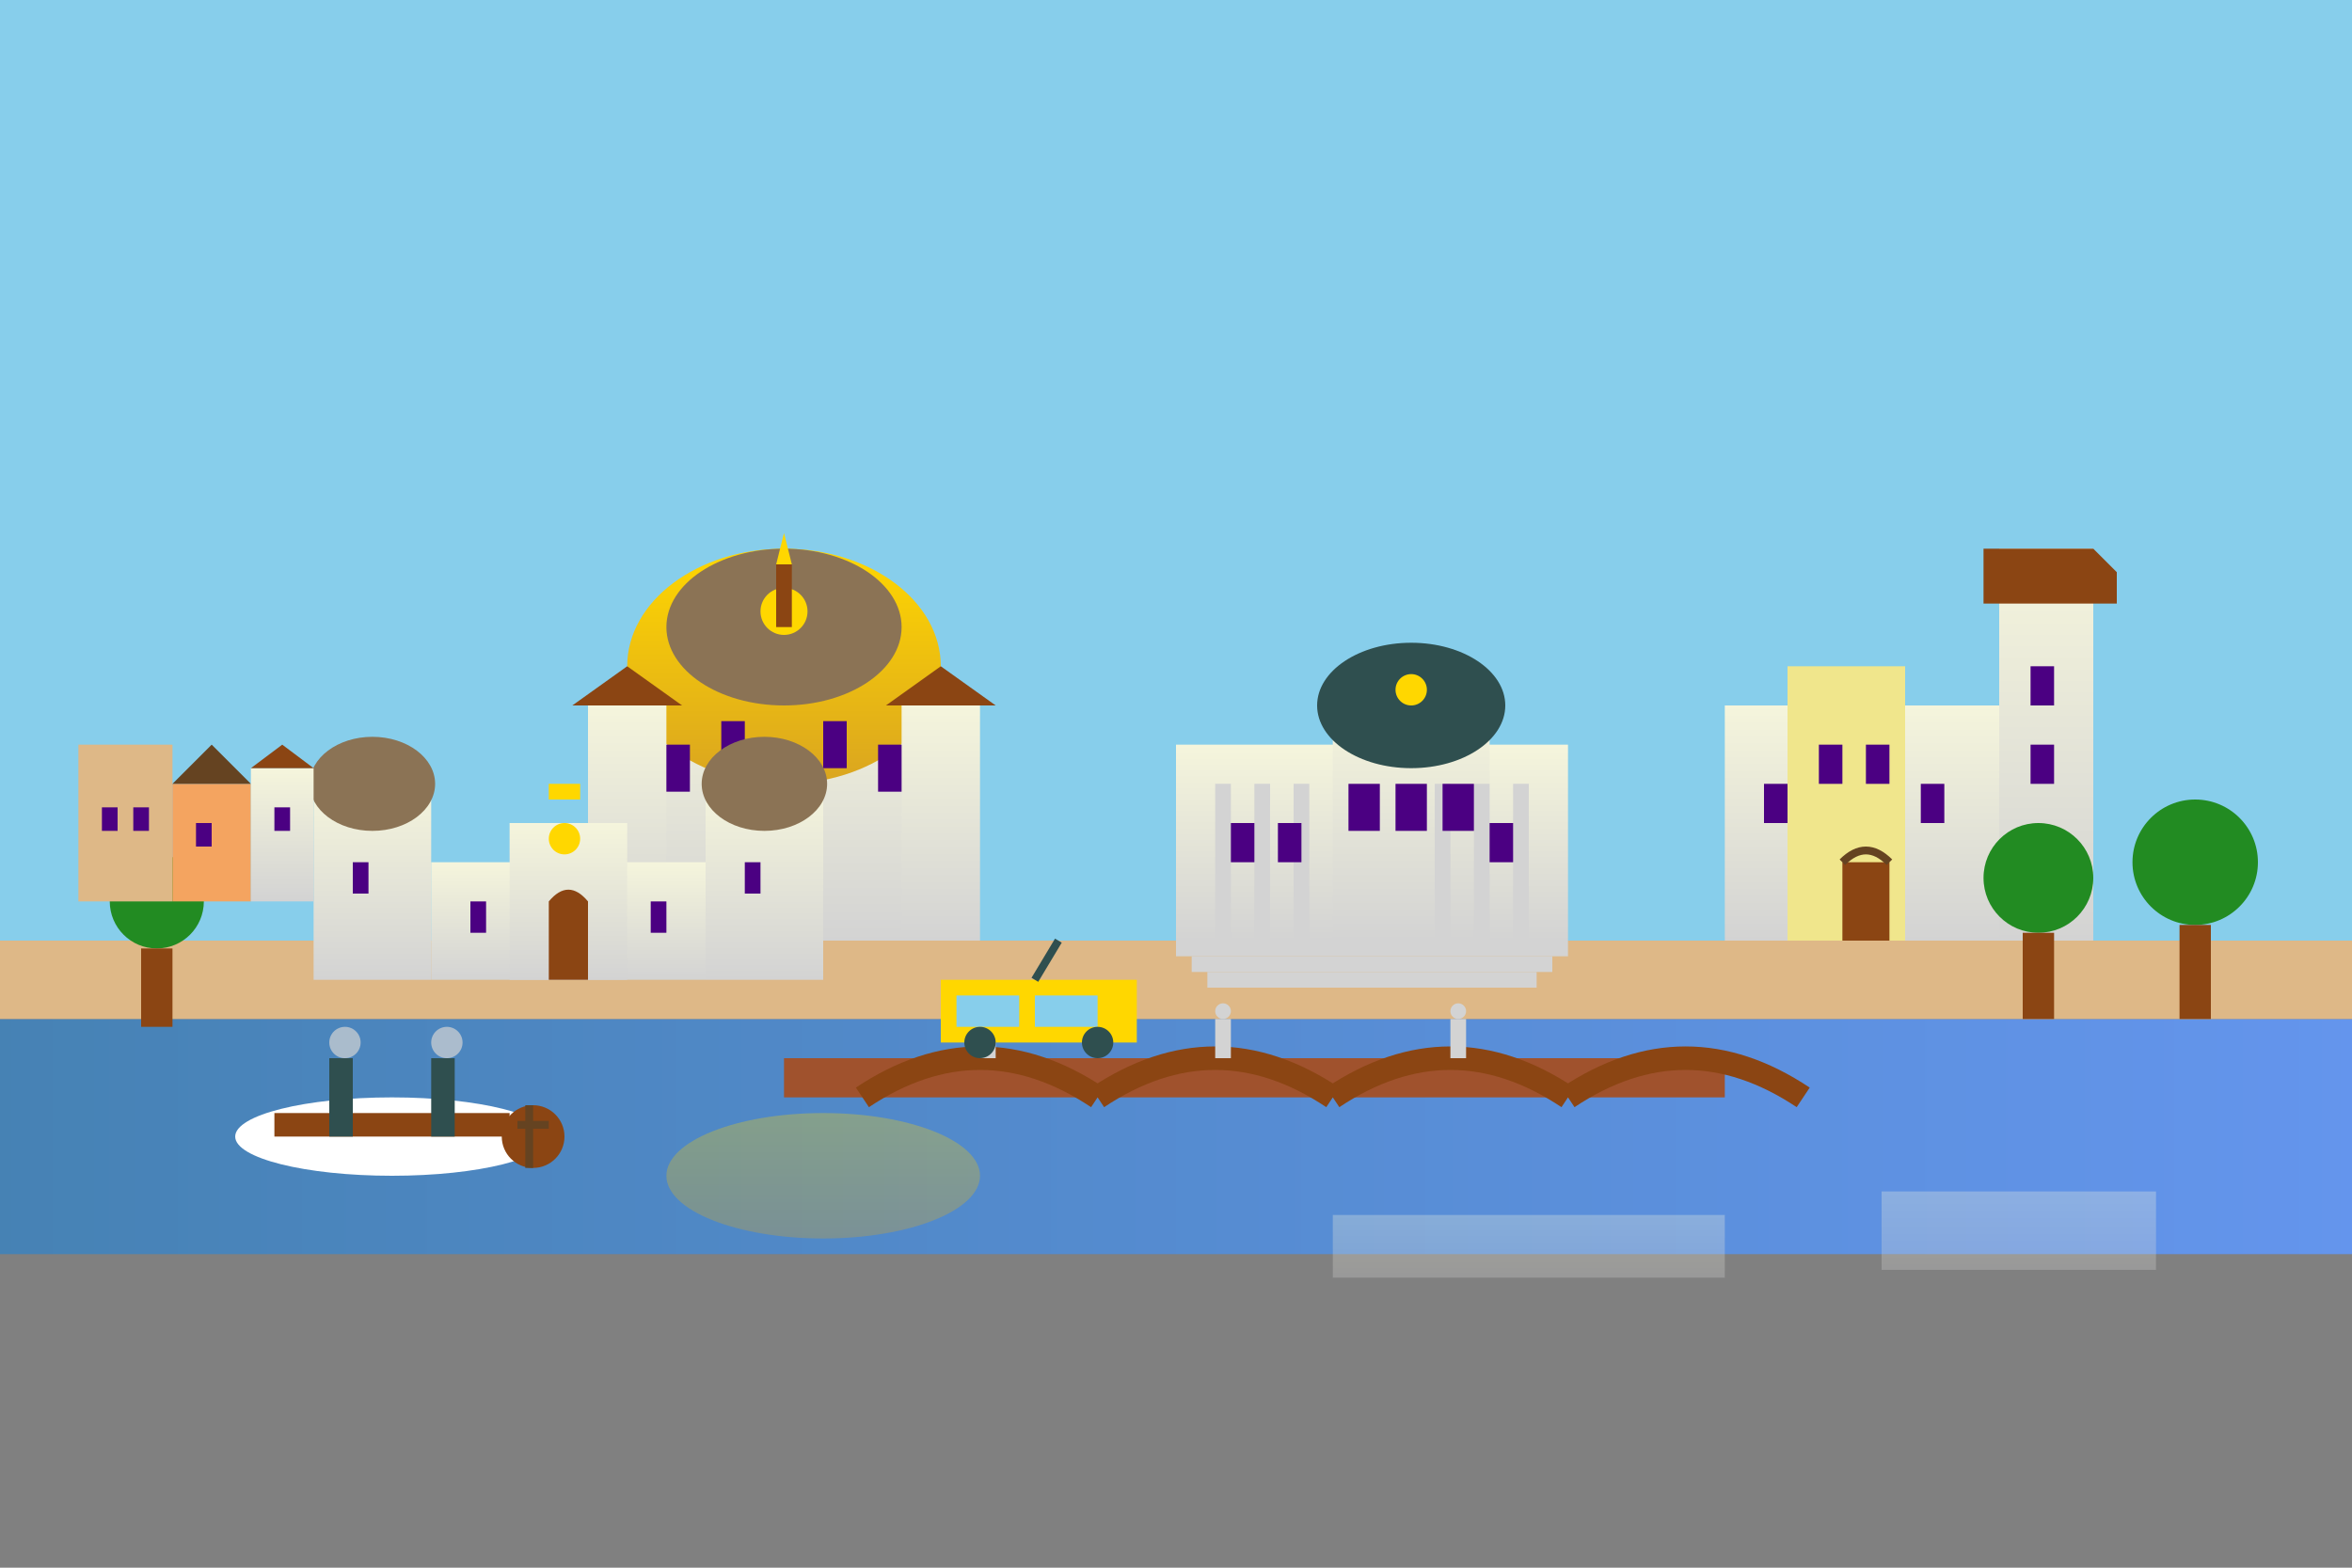 <svg width="300" height="200" viewBox="0 0 300 200" xmlns="http://www.w3.org/2000/svg">
  <rect x="0" y="0" width="300" height="200" fill="#808080" stroke="none"/>
  <defs>
    <linearGradient id="stoneGrad" x1="0%" y1="0%" x2="0%" y2="100%">
      <stop offset="0%" style="stop-color:#F5F5DC;stop-opacity:1" />
      <stop offset="100%" style="stop-color:#D3D3D3;stop-opacity:1" />
    </linearGradient>
    <linearGradient id="domeGrad" x1="0%" y1="0%" x2="0%" y2="100%">
      <stop offset="0%" style="stop-color:#FFD700;stop-opacity:1" />
      <stop offset="100%" style="stop-color:#DAA520;stop-opacity:1" />
    </linearGradient>
    <linearGradient id="elbeGrad" x1="0%" y1="0%" x2="100%" y2="0%">
      <stop offset="0%" style="stop-color:#4682B4;stop-opacity:1" />
      <stop offset="100%" style="stop-color:#6495ED;stop-opacity:1" />
    </linearGradient>
  </defs>
  
  <!-- Sky -->
  <rect width="300" height="120" fill="#87CEEB"/>
  
  <!-- Elbe River -->
  <rect y="130" width="300" height="30" fill="url(#elbeGrad)"/>
  
  <!-- Riverbank -->
  <rect y="120" width="300" height="10" fill="#DEB887"/>
  
  <!-- Frauenkirche -->
  <g transform="translate(80,60)">
    <!-- Main Church Body -->
    <rect x="0" y="25" width="40" height="35" fill="url(#stoneGrad)"/>
    
    <!-- Central Dome -->
    <ellipse cx="20" cy="25" rx="20" ry="15" fill="url(#domeGrad)"/>
    <ellipse cx="20" cy="20" rx="15" ry="10" fill="#8B7355"/>
    <circle cx="20" cy="18" r="3" fill="#FFD700"/>
    <rect x="19" y="12" width="2" height="8" fill="#8B4513"/>
    <polygon points="19,12 20,8 21,12" fill="#FFD700"/>
    
    <!-- Side Towers -->
    <rect x="-5" y="30" width="10" height="30" fill="url(#stoneGrad)"/>
    <polygon points="-7,30 0,25 7,30" fill="#8B4513"/>
    
    <rect x="35" y="30" width="10" height="30" fill="url(#stoneGrad)"/>
    <polygon points="33,30 40,25 47,30" fill="#8B4513"/>
    
    <!-- Main Portal -->
    <path d="M15,50 Q20,45 25,50 L25,60 L15,60 Z" fill="#8B4513"/>
    
    <!-- Windows -->
    <rect x="5" y="35" width="3" height="6" fill="#4B0082"/>
    <rect x="12" y="32" width="3" height="6" fill="#4B0082"/>
    <rect x="25" y="32" width="3" height="6" fill="#4B0082"/>
    <rect x="32" y="35" width="3" height="6" fill="#4B0082"/>
    
    <!-- Rose Window -->
    <circle cx="20" cy="42" r="4" fill="#4B0082"/>
    <circle cx="20" cy="42" r="3" fill="none" stroke="#FFD700" stroke-width="0.5"/>
  </g>
  
  <!-- Semperoper -->
  <g transform="translate(150,80)">
    <!-- Opera House Main Building -->
    <rect x="0" y="15" width="50" height="25" fill="url(#stoneGrad)"/>
    
    <!-- Central Projection -->
    <rect x="20" y="10" width="20" height="30" fill="url(#stoneGrad)"/>
    
    <!-- Columns -->
    <rect x="5" y="20" width="2" height="20" fill="#D3D3D3"/>
    <rect x="10" y="20" width="2" height="20" fill="#D3D3D3"/>
    <rect x="15" y="20" width="2" height="20" fill="#D3D3D3"/>
    <rect x="33" y="20" width="2" height="20" fill="#D3D3D3"/>
    <rect x="38" y="20" width="2" height="20" fill="#D3D3D3"/>
    <rect x="43" y="20" width="2" height="20" fill="#D3D3D3"/>
    
    <!-- Dome -->
    <ellipse cx="30" cy="10" rx="12" ry="8" fill="#2F4F4F"/>
    <circle cx="30" cy="8" r="2" fill="#FFD700"/>
    
    <!-- Windows -->
    <rect x="7" y="25" width="3" height="5" fill="#4B0082"/>
    <rect x="13" y="25" width="3" height="5" fill="#4B0082"/>
    <rect x="22" y="20" width="4" height="6" fill="#4B0082"/>
    <rect x="28" y="20" width="4" height="6" fill="#4B0082"/>
    <rect x="34" y="20" width="4" height="6" fill="#4B0082"/>
    <rect x="40" y="25" width="3" height="5" fill="#4B0082"/>
    
    <!-- Steps -->
    <rect x="0" y="40" width="50" height="2" fill="#D3D3D3"/>
    <rect x="2" y="42" width="46" height="2" fill="#D3D3D3"/>
    <rect x="4" y="44" width="42" height="2" fill="#D3D3D3"/>
  </g>
  
  <!-- Residenzschloss -->
  <g transform="translate(220,70)">
    <!-- Castle Main Building -->
    <rect x="0" y="20" width="35" height="30" fill="url(#stoneGrad)"/>
    
    <!-- Hausmannsturm -->
    <rect x="35" y="0" width="12" height="50" fill="url(#stoneGrad)"/>
    <polygon points="33,0 41,0 47,0 50,3 50,7 33,7" fill="#8B4513"/>
    
    <!-- Green Vault -->
    <rect x="8" y="15" width="15" height="35" fill="#F0E68C"/>
    
    <!-- Windows -->
    <rect x="5" y="30" width="3" height="5" fill="#4B0082"/>
    <rect x="12" y="25" width="3" height="5" fill="#4B0082"/>
    <rect x="18" y="25" width="3" height="5" fill="#4B0082"/>
    <rect x="25" y="30" width="3" height="5" fill="#4B0082"/>
    <rect x="39" y="15" width="3" height="5" fill="#4B0082"/>
    <rect x="39" y="25" width="3" height="5" fill="#4B0082"/>
    
    <!-- Castle Gate -->
    <rect x="15" y="40" width="6" height="10" fill="#8B4513"/>
    <path d="M15,40 Q18,37 21,40" fill="none" stroke="#654321" stroke-width="1"/>
  </g>
  
  <!-- Zwinger -->
  <g transform="translate(40,85)">
    <!-- Pavilions -->
    <rect x="0" y="15" width="15" height="25" fill="url(#stoneGrad)"/>
    <ellipse cx="7.5" cy="15" rx="8" ry="6" fill="#8B7355"/>
    
    <rect x="50" y="15" width="15" height="25" fill="url(#stoneGrad)"/>
    <ellipse cx="57.5" cy="15" rx="8" ry="6" fill="#8B7355"/>
    
    <!-- Connecting Gallery -->
    <rect x="15" y="25" width="35" height="15" fill="url(#stoneGrad)"/>
    
    <!-- Crown Gate -->
    <rect x="25" y="20" width="15" height="20" fill="url(#stoneGrad)"/>
    <path d="M30,30 Q32.5,27 35,30 L35,40 L30,40 Z" fill="#8B4513"/>
    
    <!-- Windows and Details -->
    <rect x="5" y="25" width="2" height="4" fill="#4B0082"/>
    <rect x="55" y="25" width="2" height="4" fill="#4B0082"/>
    <rect x="20" y="30" width="2" height="4" fill="#4B0082"/>
    <rect x="43" y="30" width="2" height="4" fill="#4B0082"/>
    
    <!-- Baroque Decorations -->
    <circle cx="32" cy="22" r="2" fill="#FFD700"/>
    <rect x="30" y="15" width="4" height="2" fill="#FFD700"/>
  </g>
  
  <!-- Augustus Bridge -->
  <rect x="100" y="135" width="120" height="5" fill="#A0522D"/>
  <!-- Bridge Arches -->
  <path d="M110,140 Q125,130 140,140" fill="none" stroke="#8B4513" stroke-width="3"/>
  <path d="M140,140 Q155,130 170,140" fill="none" stroke="#8B4513" stroke-width="3"/>
  <path d="M170,140 Q185,130 200,140" fill="none" stroke="#8B4513" stroke-width="3"/>
  <path d="M200,140 Q215,130 230,140" fill="none" stroke="#8B4513" stroke-width="3"/>
  
  <!-- Bridge Statues -->
  <rect x="125" y="130" width="2" height="5" fill="#D3D3D3"/>
  <circle cx="126" cy="129" r="1" fill="#D3D3D3"/>
  <rect x="155" y="130" width="2" height="5" fill="#D3D3D3"/>
  <circle cx="156" cy="129" r="1" fill="#D3D3D3"/>
  <rect x="185" y="130" width="2" height="5" fill="#D3D3D3"/>
  <circle cx="186" cy="129" r="1" fill="#D3D3D3"/>
  
  <!-- Elbe Steamboat -->
  <g transform="translate(50,145)">
    <ellipse cx="0" cy="0" rx="20" ry="5" fill="#FFFFFF"/>
    <rect x="-15" y="-3" width="30" height="3" fill="#8B4513"/>
    <!-- Smokestacks -->
    <rect x="-8" y="-10" width="3" height="10" fill="#2F4F4F"/>
    <rect x="5" y="-10" width="3" height="10" fill="#2F4F4F"/>
    <!-- Smoke -->
    <circle cx="-6" cy="-12" r="2" fill="#D3D3D3" opacity="0.7"/>
    <circle cx="7" cy="-12" r="2" fill="#D3D3D3" opacity="0.7"/>
    <!-- Paddle Wheel -->
    <circle cx="18" cy="0" r="4" fill="#8B4513"/>
    <rect x="16" y="-2" width="4" height="1" fill="#654321"/>
    <rect x="17" y="-4" width="1" height="8" fill="#654321"/>
  </g>
  
  <!-- Trees along the Elbe -->
  <g fill="#228B22">
    <circle cx="20" cy="115" r="6"/>
    <rect x="18" y="121" width="4" height="10" fill="#8B4513"/>
    
    <circle cx="280" cy="110" r="8"/>
    <rect x="278" y="118" width="4" height="12" fill="#8B4513"/>
    
    <circle cx="260" cy="112" r="7"/>
    <rect x="258" y="119" width="4" height="11" fill="#8B4513"/>
  </g>
  
  <!-- Neustadt District -->
  <g transform="translate(10,95)">
    <rect x="0" y="0" width="12" height="20" fill="#DEB887"/>
    <polygon points="0,0 6,0 12,0 6,0" fill="#8B4513"/>
    <rect x="12" y="5" width="10" height="15" fill="#F4A460"/>
    <polygon points="12,5 17,0 22,5" fill="#654321"/>
    <rect x="22" y="3" width="8" height="17" fill="url(#stoneGrad)"/>
    <polygon points="22,3 26,0 30,3" fill="#8B4513"/>
    
    <!-- Windows -->
    <rect x="3" y="8" width="2" height="3" fill="#4B0082"/>
    <rect x="7" y="8" width="2" height="3" fill="#4B0082"/>
    <rect x="15" y="10" width="2" height="3" fill="#4B0082"/>
    <rect x="25" y="8" width="2" height="3" fill="#4B0082"/>
  </g>
  
  <!-- Reflection in Elbe -->
  <g opacity="0.3">
    <ellipse cx="105" cy="150" rx="20" ry="8" fill="url(#domeGrad)"/>
    <rect x="170" y="155" width="50" height="8" fill="url(#stoneGrad)"/>
    <rect x="240" y="152" width="35" height="10" fill="url(#stoneGrad)"/>
  </g>
  
  <!-- Historic Tram -->
  <g transform="translate(120,125)">
    <rect x="0" y="0" width="25" height="8" fill="#FFD700"/>
    <rect x="2" y="2" width="8" height="4" fill="#87CEEB"/>
    <rect x="12" y="2" width="8" height="4" fill="#87CEEB"/>
    <circle cx="5" cy="8" r="2" fill="#2F4F4F"/>
    <circle cx="20" cy="8" r="2" fill="#2F4F4F"/>
    <!-- Pantograph -->
    <line x1="12" y1="0" x2="15" y2="-5" stroke="#2F4F4F" stroke-width="1"/>
  </g>
</svg>
